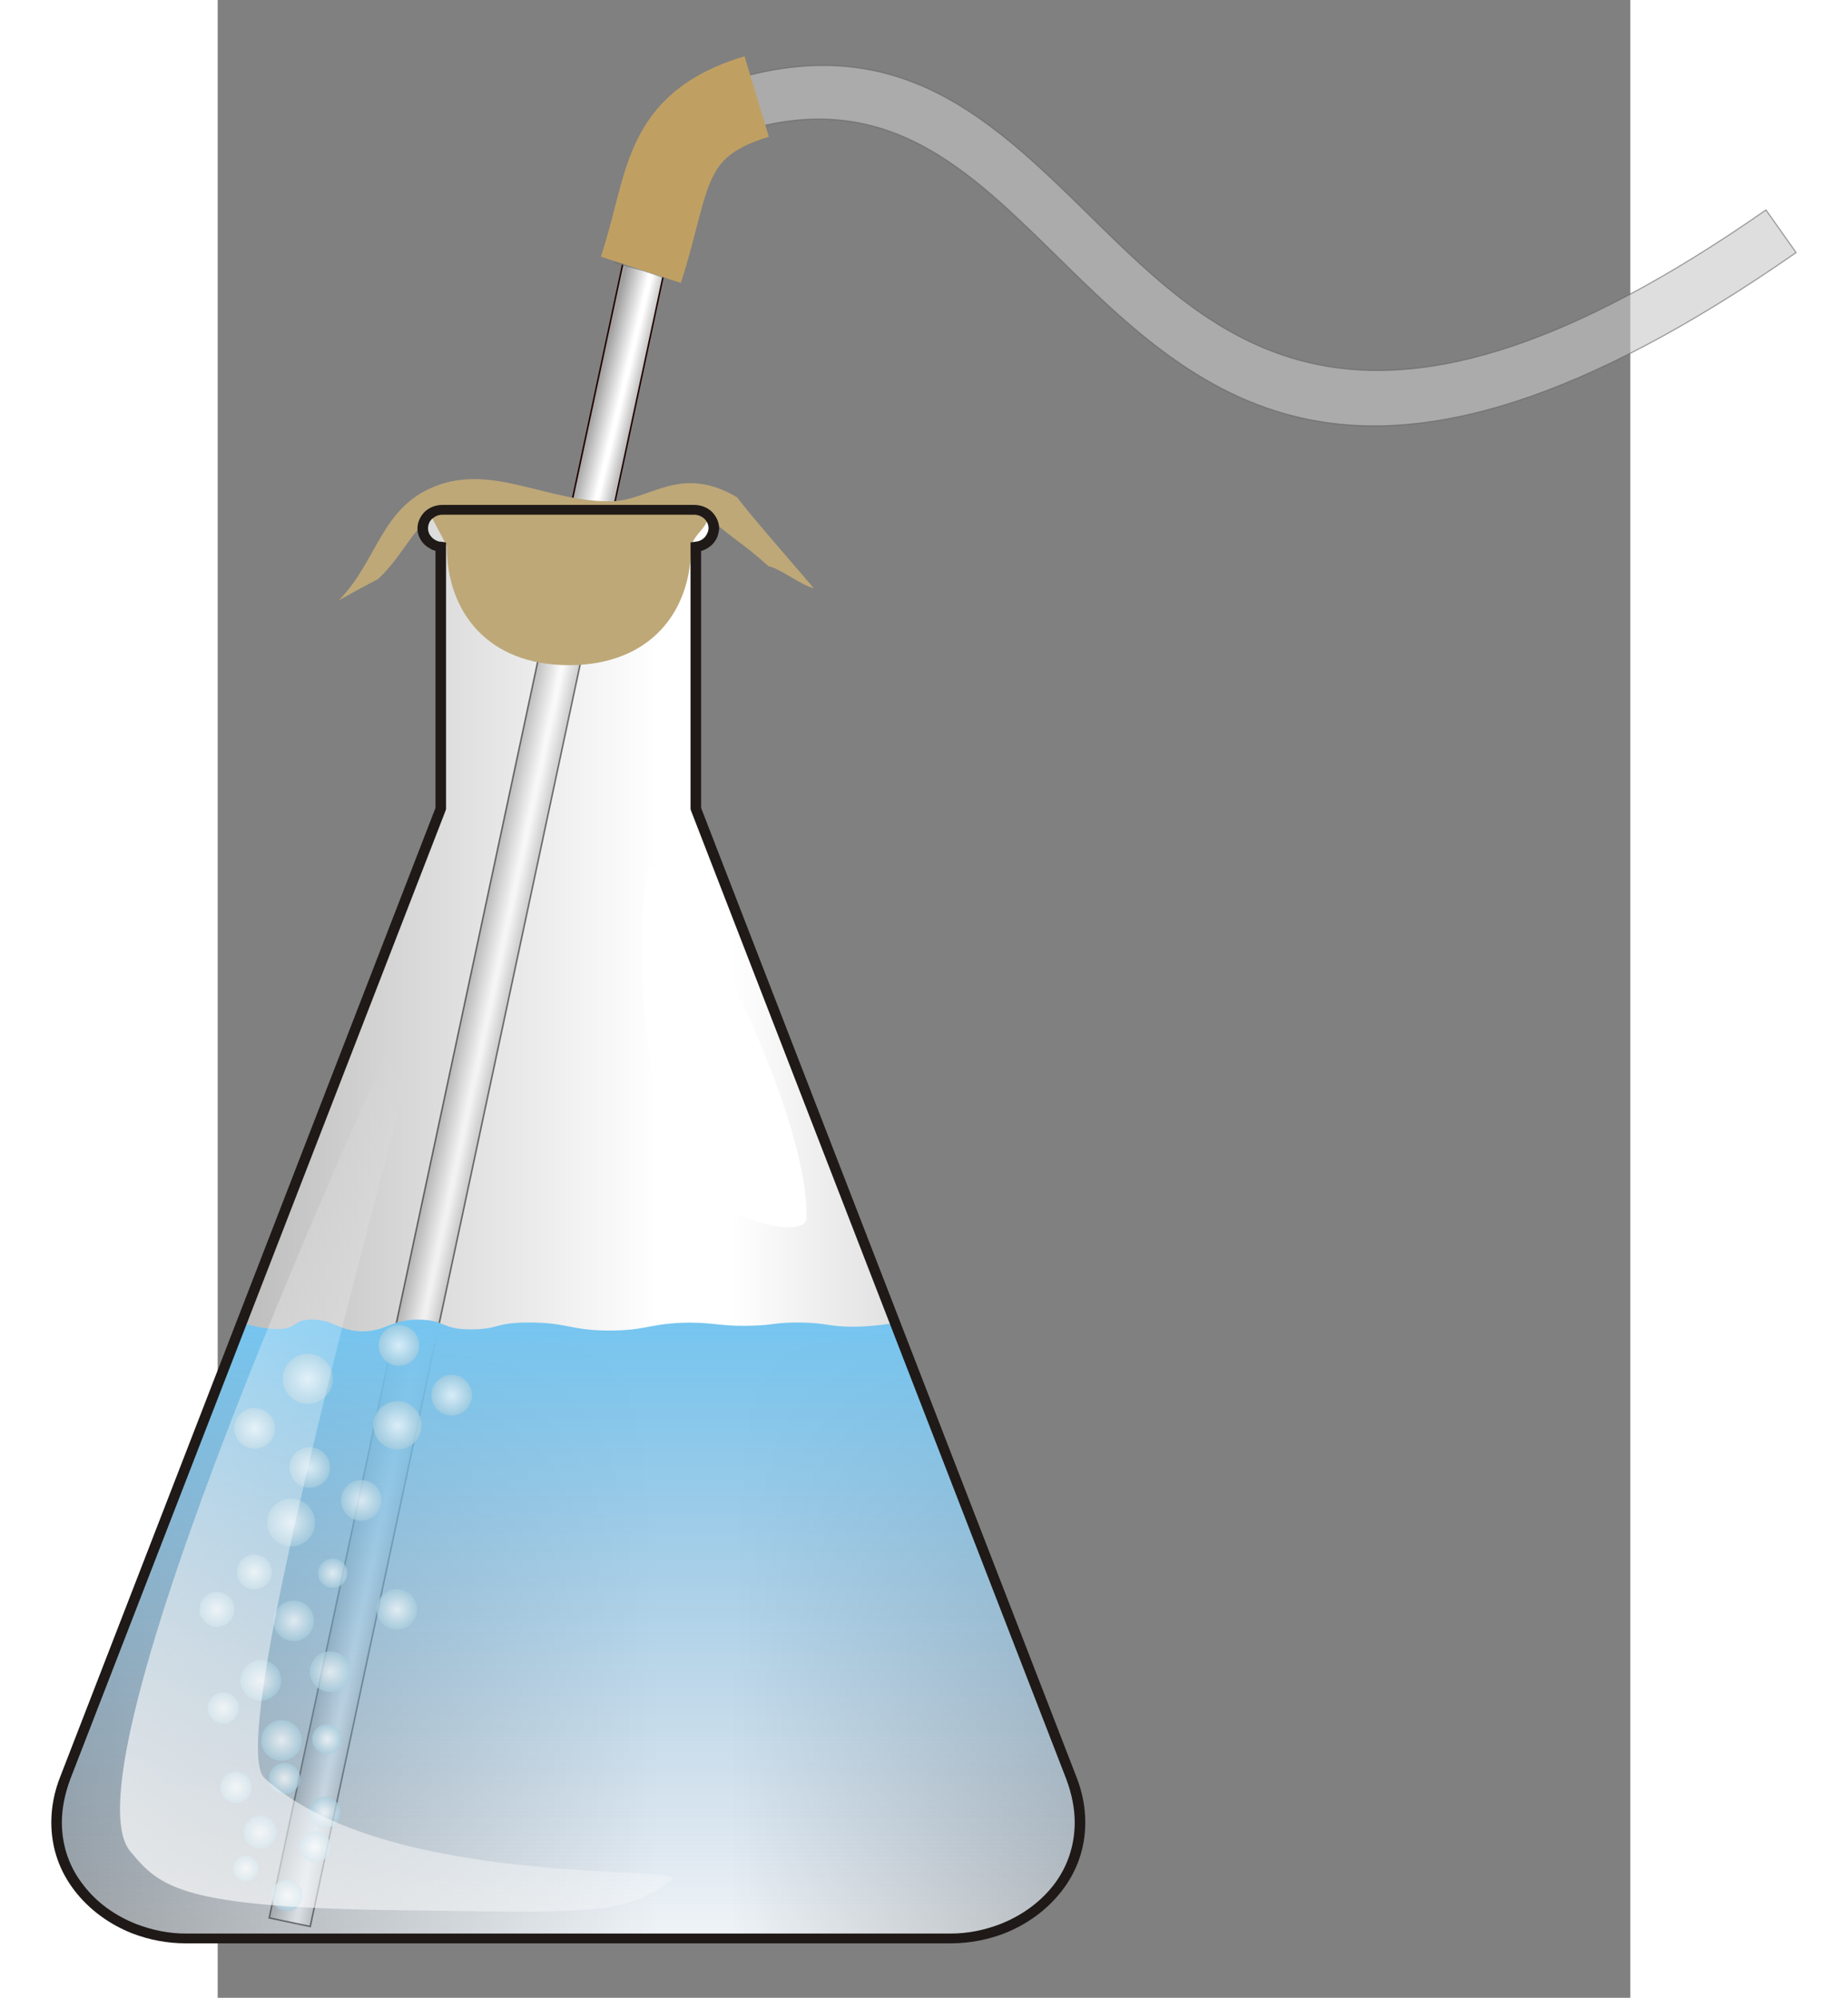 <?xml version="1.0" encoding="UTF-8" standalone="no"?>
<!-- Creator: CorelDRAW --><svg height="400" id="svg2" inkscape:version="0.43" sodipodi:docbase="C:\LAMigos\Lagosta\ClipArt" sodipodi:docname="bubbling_erlenmeyer.svg" sodipodi:version="0.32" space="preserve" style="shape-rendering:geometricPrecision; text-rendering:geometricPrecision; image-rendering:optimizeQuality; fill-rule:evenodd" version="1.0" viewBox="0 0 8000 11314" width="370" xmlns="http://www.w3.org/2000/svg" xmlns:cc="http://web.resource.org/cc/" xmlns:dc="http://purl.org/dc/elements/1.1/" xmlns:inkscape="http://www.inkscape.org/namespaces/inkscape" xmlns:rdf="http://www.w3.org/1999/02/22-rdf-syntax-ns#" xmlns:sodipodi="http://inkscape.sourceforge.net/DTD/sodipodi-0.dtd" xmlns:svg="http://www.w3.org/2000/svg" xmlns:xlink="http://www.w3.org/1999/xlink">
  <rect x="0" y="0" width="8000" height="11314" fill="#808080" stroke="none"/>
  <sodipodi:namedview bordercolor="#666666" borderopacity="1.0" id="base" inkscape:current-layer="svg2" inkscape:cx="130.70825" inkscape:cy="80.38379" inkscape:pageopacity="0.0" inkscape:pageshadow="2" inkscape:window-height="553" inkscape:window-width="800" inkscape:window-x="-4" inkscape:window-y="-4" inkscape:zoom="2.819833" pagecolor="#ffffff"/>
  <defs id="defs4">
    <linearGradient id="linearGradient9787">
      <stop id="stop9789" offset="0" style="stop-color:#000000;stop-opacity:0.235;"/>
      <stop id="stop9791" offset="1" style="stop-color:#000000;stop-opacity:0;"/>
    </linearGradient>
    <linearGradient id="linearGradient6266">
      <stop id="stop6268" offset="0" style="stop-color:#ffffff;stop-opacity:1;"/>
      <stop id="stop6270" offset="1" style="stop-color:#ffffff;stop-opacity:0;"/>
    </linearGradient>
    <linearGradient id="linearGradient6771" inkscape:collect="always">
      <stop id="stop6773" offset="0" style="stop-color:#1f1a17;stop-opacity:1;"/>
      <stop id="stop6775" offset="1" style="stop-color:#1f1a17;stop-opacity:0;"/>
    </linearGradient>
    <style id="style6" type="text/css">
   
    .str1 {stroke:#838281;stroke-width:3}
    .str0 {stroke:#1F1A17;stroke-width:3}
    .str2 {stroke:#C0A062;stroke-width:215;stroke-linejoin:round}
    .fil8 {fill:none}
    .fil3 {fill:#1F1A17}
    .fil7 {fill:#4D4948}
    .fil0 {fill:#FFFFFF}
    .fil4 {fill:#FFFFFF}
    .fil10 {fill:#D7C6A3}
    .fil13 {fill:#D7C7A4}
    .fil15 {fill:#D8C7A5}
    .fil17 {fill:#D8C8A6}
    .fil19 {fill:#D8C8A7}
    .fil21 {fill:#DAC9A8}
    .fil23 {fill:#DACAA9}
    .fil25 {fill:#DBCAAA}
    .fil27 {fill:#DBCCAB}
    .fil29 {fill:#DBCCAC}
    .fil31 {fill:#DDCDAD}
    .fil33 {fill:#DDCDAE}
    .fil35 {fill:#DECFAF}
    .fil37 {fill:#DED0B2}
    .fil40 {fill:#E0D2B4}
    .fil43 {fill:#E1D4B6}
    .fil45 {fill:#E1D4B7}
    .fil47 {fill:#E1D5B8}
    .fil48 {fill:#E3D6BA}
    .fil50 {fill:#E3D6BB}
    .fil52 {fill:#E4D8BC}
    .fil54 {fill:#E4D8BD}
    .fil53 {fill:#E5D9BE}
    .fil51 {fill:#E6DABF}
    .fil49 {fill:#E6DBC1}
    .fil46 {fill:#E8DDC3}
    .fil44 {fill:#E8DEC5}
    .fil42 {fill:#E9DEC6}
    .fil41 {fill:#EADFC8}
    .fil39 {fill:#EBE1C9}
    .fil38 {fill:#EBE2CC}
    .fil36 {fill:#EDE4CE}
    .fil34 {fill:#EFE6D1}
    .fil80 {fill:#EFF0ED}
    .fil32 {fill:#F0E7D4}
    .fil30 {fill:#F2E9D8}
    .fil28 {fill:#F2ECDC}
    .fil26 {fill:#F3EEDF}
    .fil24 {fill:#F5EFE2}
    .fil22 {fill:#F6F1E6}
    .fil20 {fill:#F8F3E9}
    .fil18 {fill:#F8F5ED}
    .fil16 {fill:#F9F7F0}
    .fil14 {fill:#FBF9F4}
    .fil12 {fill:#FCFBF7}
    .fil11 {fill:#FEFCFB}
    .fil9 {fill:#FFFFFF}
    .fil2 {fill:url(#id2)}
    .fil6 {fill:url(#id3)}
    .fil1 {fill:url(#id4)}
    .fil5 {fill:url(#id5)}
    .fil73 {fill:url(#id6)}
    .fil59 {fill:url(#id7)}
    .fil60 {fill:url(#id8)}
    .fil67 {fill:url(#id9)}
    .fil61 {fill:url(#id10)}
    .fil71 {fill:url(#id11)}
    .fil64 {fill:url(#id12)}
    .fil56 {fill:url(#id13)}
    .fil57 {fill:url(#id14)}
    .fil63 {fill:url(#id15)}
    .fil55 {fill:url(#id16)}
    .fil79 {fill:url(#id17)}
    .fil68 {fill:url(#id18)}
    .fil76 {fill:url(#id19)}
    .fil78 {fill:url(#id20)}
    .fil62 {fill:url(#id21)}
    .fil58 {fill:url(#id22)}
    .fil65 {fill:url(#id23)}
    .fil72 {fill:url(#id24)}
    .fil66 {fill:url(#id25)}
    .fil74 {fill:url(#id26)}
    .fil77 {fill:url(#id27)}
    .fil75 {fill:url(#id28)}
    .fil70 {fill:url(#id29)}
    .fil69 {fill:url(#id30)}
   
  </style>
    <linearGradient gradientUnits="userSpaceOnUse" id="id2" x1="3060" x2="3060" y1="6339" y2="7913">
      <stop id="stop9" offset="0" style="stop-color:#75C5F0"/>
      <stop id="stop13" offset="1" style="stop-color:#789cbd;stop-opacity:0.113;"/>
    </linearGradient>
    <linearGradient gradientUnits="userSpaceOnUse" id="id3" x1="3060" x2="3060" y1="6339" y2="7913">
      <stop id="stop16" offset="0" style="stop-color:#B3DEF8"/>
      <stop id="stop18" offset="0.902" style="stop-color:#FFFFFF"/>
      <stop id="stop20" offset="1" style="stop-color:#FFFFFF"/>
    </linearGradient>
    <linearGradient gradientUnits="userSpaceOnUse" id="id4" x1="1684" x2="4435" y1="6087" y2="6087">
      <stop id="stop23" offset="0" style="stop-color:#a0a0a0;stop-opacity:1;"/>
      <stop id="stop25" offset="0.588" style="stop-color:#FFFFFF"/>
      <stop id="stop27" offset="0.659" style="stop-color:#FFFFFF"/>
      <stop id="stop29" offset="1" style="stop-color:#bebebe;stop-opacity:1;"/>
    </linearGradient>
    <linearGradient gradientUnits="userSpaceOnUse" id="id5" x1="1684" x2="4435" y1="6087" y2="6087">
      <stop id="stop32" offset="0" style="stop-color:#FFFFFF"/>
      <stop id="stop34" offset="0.588" style="stop-color:#FFFFFF"/>
      <stop id="stop36" offset="0.659" style="stop-color:#FFFFFF"/>
      <stop id="stop38" offset="1" style="stop-color:#FFFFFF"/>
    </linearGradient>
    <radialGradient cx="2183" cy="7053" fx="2183" fy="7053" gradientUnits="userSpaceOnUse" id="id6" r="52">
      <stop id="stop41" offset="0" style="stop-color:#FFFFFF"/>
      <stop id="stop43" offset="1" style="stop-color:#A8CEDE"/>
    </radialGradient>
    <radialGradient cx="2203" cy="7298" fx="2203" fy="7298" gradientUnits="userSpaceOnUse" href="#id6" id="id7" r="52"></radialGradient>
    <radialGradient cx="2236" cy="7501" fx="2236" fy="7501" gradientUnits="userSpaceOnUse" href="#id6" id="id8" r="52"></radialGradient>
    <radialGradient cx="2263" cy="6972" fx="2263" fy="6972" gradientUnits="userSpaceOnUse" href="#id6" id="id9" r="52"></radialGradient>
    <radialGradient cx="2268" cy="7703" fx="2268" fy="7703" gradientUnits="userSpaceOnUse" href="#id6" id="id10" r="52"></radialGradient>
    <radialGradient cx="2272" cy="6597" fx="2272" fy="6597" gradientUnits="userSpaceOnUse" href="#id6" id="id11" r="52"></radialGradient>
    <radialGradient cx="2287" cy="7241" fx="2287" fy="7241" gradientUnits="userSpaceOnUse" href="#id6" id="id12" r="52"></radialGradient>
    <radialGradient cx="2296" cy="7619" fx="2296" fy="7619" gradientUnits="userSpaceOnUse" href="#id6" id="id13" r="52"></radialGradient>
    <radialGradient cx="2341" cy="7396" fx="2341" fy="7396" gradientUnits="userSpaceOnUse" href="#id6" id="id14" r="52"></radialGradient>
    <radialGradient cx="2360" cy="7478" fx="2360" fy="7478" gradientUnits="userSpaceOnUse" href="#id6" id="id15" r="52"></radialGradient>
    <radialGradient cx="2366" cy="7777" fx="2366" fy="7777" gradientUnits="userSpaceOnUse" href="#id6" id="id16" r="52"></radialGradient>
    <radialGradient cx="2372" cy="7090" fx="2372" fy="7090" gradientUnits="userSpaceOnUse" href="#id6" id="id17" r="52"></radialGradient>
    <radialGradient cx="2375" cy="6826" fx="2375" fy="6826" gradientUnits="userSpaceOnUse" href="#id6" id="id18" r="49"></radialGradient>
    <radialGradient cx="2412" cy="6697" fx="2412" fy="6697" gradientUnits="userSpaceOnUse" href="#id6" id="id19" r="52"></radialGradient>
    <radialGradient cx="2420" cy="6483" fx="2420" fy="6483" gradientUnits="userSpaceOnUse" href="#id6" id="id20" r="52"></radialGradient>
    <radialGradient cx="2437" cy="7652" fx="2437" fy="7652" gradientUnits="userSpaceOnUse" href="#id6" id="id21" r="52"></radialGradient>
    <radialGradient cx="2439" cy="7565" fx="2439" fy="7565" gradientUnits="userSpaceOnUse" href="#id6" id="id22" r="52"></radialGradient>
    <radialGradient cx="2465" cy="7219" fx="2465" fy="7219" gradientUnits="userSpaceOnUse" href="#id6" id="id23" r="52"></radialGradient>
    <radialGradient cx="2471" cy="7377" fx="2471" fy="7377" gradientUnits="userSpaceOnUse" href="#id6" id="id24" r="52"></radialGradient>
    <radialGradient cx="2485" cy="6953" fx="2485" fy="6953" gradientUnits="userSpaceOnUse" href="#id6" id="id25" r="52"></radialGradient>
    <radialGradient cx="2545" cy="6781" fx="2545" fy="6781" gradientUnits="userSpaceOnUse" href="#id6" id="id26" r="52"></radialGradient>
    <radialGradient cx="2627" cy="6578" fx="2627" fy="6578" gradientUnits="userSpaceOnUse" href="#id6" id="id27" r="52"></radialGradient>
    <radialGradient cx="2636" cy="7060" fx="2636" fy="7060" gradientUnits="userSpaceOnUse" href="#id6" id="id28" r="52"></radialGradient>
    <radialGradient cx="2641" cy="6385" fx="2641" fy="6385" gradientUnits="userSpaceOnUse" href="#id6" id="id29" r="52"></radialGradient>
    <radialGradient cx="2776" cy="6512" fx="2776" fy="6512" gradientUnits="userSpaceOnUse" href="#id6" id="id30" r="52"></radialGradient>
    <defs id="defs70">
      <clipPath id="id0">
        <path d="M 3239,3445 L 3344,3468 L 2400,7883 L 2295,7861 L 3239,3445 z " id="path73"/>
      </clipPath>
    </defs>
    <linearGradient gradientTransform="matrix(2.215,0,0,2.215,-4809.3,-6439.075)" gradientUnits="userSpaceOnUse" id="linearGradient2091" inkscape:collect="always" x1="3060" x2="3060" xlink:href="#id2" y1="6339" y2="7913"/>
    <linearGradient gradientTransform="matrix(2.215,0,0,2.215,-4809.3,-6439.075)" gradientUnits="userSpaceOnUse" id="linearGradient2094" inkscape:collect="always" x1="1684" x2="4435" xlink:href="#id4" y1="6087" y2="6087"/>
    <radialGradient cx="2358" cy="7103" fx="2358" fy="7103" gradientUnits="userSpaceOnUse" id="radialGradient3081" inkscape:collect="always" r="52" xlink:href="#id6"/>
    <radialGradient cx="2406" cy="6496" fx="2406" fy="6496" gradientUnits="userSpaceOnUse" id="radialGradient3083" inkscape:collect="always" r="52" xlink:href="#id6"/>
    <radialGradient cx="2613" cy="6592" fx="2613" fy="6592" gradientUnits="userSpaceOnUse" id="radialGradient3085" inkscape:collect="always" r="52" xlink:href="#id6"/>
    <radialGradient cx="2399" cy="6711" fx="2399" fy="6711" gradientUnits="userSpaceOnUse" id="radialGradient3087" inkscape:collect="always" r="52" xlink:href="#id6"/>
    <radialGradient cx="2622" cy="7074" fx="2622" fy="7074" gradientUnits="userSpaceOnUse" id="radialGradient3089" inkscape:collect="always" r="52" xlink:href="#id6"/>
    <radialGradient cx="2531" cy="6795" fx="2531" fy="6795" gradientUnits="userSpaceOnUse" id="radialGradient3091" inkscape:collect="always" r="52" xlink:href="#id6"/>
    <radialGradient cx="2169" cy="7066" fx="2169" fy="7066" gradientUnits="userSpaceOnUse" id="radialGradient3093" inkscape:collect="always" r="52" xlink:href="#id6"/>
    <radialGradient cx="2457" cy="7390" fx="2457" fy="7390" gradientUnits="userSpaceOnUse" id="radialGradient3095" inkscape:collect="always" r="52" xlink:href="#id6"/>
    <radialGradient cx="2258" cy="6611" fx="2258" fy="6611" gradientUnits="userSpaceOnUse" id="radialGradient3097" inkscape:collect="always" r="52" xlink:href="#id6"/>
    <radialGradient cx="2627" cy="6399" fx="2627" fy="6399" gradientUnits="userSpaceOnUse" id="radialGradient3099" inkscape:collect="always" r="52" xlink:href="#id6"/>
    <radialGradient cx="2762" cy="6526" fx="2762" fy="6526" gradientUnits="userSpaceOnUse" id="radialGradient3101" inkscape:collect="always" r="52" xlink:href="#id6"/>
    <radialGradient cx="2363" cy="6838" fx="2363" fy="6838" gradientUnits="userSpaceOnUse" id="radialGradient3103" inkscape:collect="always" r="49" xlink:href="#id6"/>
    <radialGradient cx="2250" cy="6985" fx="2250" fy="6985" gradientUnits="userSpaceOnUse" id="radialGradient3105" inkscape:collect="always" r="52" xlink:href="#id6"/>
    <radialGradient cx="2472" cy="6966" fx="2472" fy="6966" gradientUnits="userSpaceOnUse" id="radialGradient3107" inkscape:collect="always" r="52" xlink:href="#id6"/>
    <radialGradient cx="2451" cy="7233" fx="2451" fy="7233" gradientUnits="userSpaceOnUse" id="radialGradient3109" inkscape:collect="always" r="52" xlink:href="#id6"/>
    <radialGradient cx="2274" cy="7255" fx="2274" fy="7255" gradientUnits="userSpaceOnUse" id="radialGradient3111" inkscape:collect="always" r="52" xlink:href="#id6"/>
    <radialGradient cx="2346" cy="7491" fx="2346" fy="7491" gradientUnits="userSpaceOnUse" id="radialGradient3113" inkscape:collect="always" r="52" xlink:href="#id6"/>
    <radialGradient cx="2424" cy="7666" fx="2424" fy="7666" gradientUnits="userSpaceOnUse" id="radialGradient3115" inkscape:collect="always" r="52" xlink:href="#id6"/>
    <radialGradient cx="2255" cy="7717" fx="2255" fy="7717" gradientUnits="userSpaceOnUse" id="radialGradient3117" inkscape:collect="always" r="52" xlink:href="#id6"/>
    <radialGradient cx="2222" cy="7514" fx="2222" fy="7514" gradientUnits="userSpaceOnUse" id="radialGradient3119" inkscape:collect="always" r="52" xlink:href="#id6"/>
    <radialGradient cx="2189" cy="7311" fx="2189" fy="7311" gradientUnits="userSpaceOnUse" id="radialGradient3121" inkscape:collect="always" r="52" xlink:href="#id6"/>
    <radialGradient cx="2425" cy="7578" fx="2425" fy="7578" gradientUnits="userSpaceOnUse" id="radialGradient3123" inkscape:collect="always" r="52" xlink:href="#id6"/>
    <radialGradient cx="2327" cy="7409" fx="2327" fy="7409" gradientUnits="userSpaceOnUse" id="radialGradient3125" inkscape:collect="always" r="52" xlink:href="#id6"/>
    <radialGradient cx="2282" cy="7632" fx="2282" fy="7632" gradientUnits="userSpaceOnUse" id="radialGradient3127" inkscape:collect="always" r="52" xlink:href="#id6"/>
    <radialGradient cx="2352" cy="7790" fx="2352" fy="7790" gradientUnits="userSpaceOnUse" id="radialGradient3129" inkscape:collect="always" r="52" xlink:href="#id6"/>
    <style id="style1472" type="text/css">
   
    .fil0 {fill:#000000}
   
  </style>
    <linearGradient gradientTransform="translate(-5799.222,-425.932)" gradientUnits="userSpaceOnUse" id="linearGradient5882" inkscape:collect="always" x1="1341.823" x2="1608.128" xlink:href="#id4" y1="5839.003" y2="5894.352"/>
    <linearGradient gradientUnits="userSpaceOnUse" id="linearGradient6777" inkscape:collect="always" x1="-5527.399" x2="-3196.751" xlink:href="#linearGradient6771" y1="5683.274" y2="5683.274"/>
    <linearGradient gradientUnits="userSpaceOnUse" id="linearGradient10277" inkscape:collect="always" x1="148.725" x2="159.209" xlink:href="#id4" y1="116.085" y2="118.593"/>
    <linearGradient gradientUnits="userSpaceOnUse" id="linearGradient11158" inkscape:collect="always" x1="100.817" x2="111.106" xlink:href="#id4" y1="341.311" y2="343.489"/>
    <radialGradient cx="2352" cy="7790" fx="2352" fy="7790" gradientUnits="userSpaceOnUse" id="radialGradient11204" inkscape:collect="always" r="52" xlink:href="#id6"/>
    <radialGradient cx="2282" cy="7632" fx="2282" fy="7632" gradientUnits="userSpaceOnUse" id="radialGradient11206" inkscape:collect="always" r="52" xlink:href="#id6"/>
    <radialGradient cx="2327" cy="7409" fx="2327" fy="7409" gradientUnits="userSpaceOnUse" id="radialGradient11208" inkscape:collect="always" r="52" xlink:href="#id6"/>
    <radialGradient cx="2425" cy="7578" fx="2425" fy="7578" gradientUnits="userSpaceOnUse" id="radialGradient11210" inkscape:collect="always" r="52" xlink:href="#id6"/>
    <radialGradient cx="2189" cy="7311" fx="2189" fy="7311" gradientUnits="userSpaceOnUse" id="radialGradient11212" inkscape:collect="always" r="52" xlink:href="#id6"/>
    <radialGradient cx="2222" cy="7514" fx="2222" fy="7514" gradientUnits="userSpaceOnUse" id="radialGradient11214" inkscape:collect="always" r="52" xlink:href="#id6"/>
    <radialGradient cx="2255" cy="7717" fx="2255" fy="7717" gradientUnits="userSpaceOnUse" id="radialGradient11216" inkscape:collect="always" r="52" xlink:href="#id6"/>
    <radialGradient cx="2424" cy="7666" fx="2424" fy="7666" gradientUnits="userSpaceOnUse" id="radialGradient11218" inkscape:collect="always" r="52" xlink:href="#id6"/>
    <radialGradient cx="2346" cy="7491" fx="2346" fy="7491" gradientUnits="userSpaceOnUse" id="radialGradient11220" inkscape:collect="always" r="52" xlink:href="#id6"/>
    <radialGradient cx="2274" cy="7255" fx="2274" fy="7255" gradientUnits="userSpaceOnUse" id="radialGradient11222" inkscape:collect="always" r="52" xlink:href="#id6"/>
    <radialGradient cx="2451" cy="7233" fx="2451" fy="7233" gradientUnits="userSpaceOnUse" id="radialGradient11224" inkscape:collect="always" r="52" xlink:href="#id6"/>
    <radialGradient cx="2472" cy="6966" fx="2472" fy="6966" gradientUnits="userSpaceOnUse" id="radialGradient11226" inkscape:collect="always" r="52" xlink:href="#id6"/>
    <radialGradient cx="2250" cy="6985" fx="2250" fy="6985" gradientUnits="userSpaceOnUse" id="radialGradient11228" inkscape:collect="always" r="52" xlink:href="#id6"/>
    <radialGradient cx="2363" cy="6838" fx="2363" fy="6838" gradientUnits="userSpaceOnUse" id="radialGradient11230" inkscape:collect="always" r="49" xlink:href="#id6"/>
    <radialGradient cx="2762" cy="6526" fx="2762" fy="6526" gradientUnits="userSpaceOnUse" id="radialGradient11232" inkscape:collect="always" r="52" xlink:href="#id6"/>
    <radialGradient cx="2627" cy="6399" fx="2627" fy="6399" gradientUnits="userSpaceOnUse" id="radialGradient11234" inkscape:collect="always" r="52" xlink:href="#id6"/>
    <radialGradient cx="2258" cy="6611" fx="2258" fy="6611" gradientUnits="userSpaceOnUse" id="radialGradient11236" inkscape:collect="always" r="52" xlink:href="#id6"/>
    <radialGradient cx="2457" cy="7390" fx="2457" fy="7390" gradientUnits="userSpaceOnUse" id="radialGradient11238" inkscape:collect="always" r="52" xlink:href="#id6"/>
    <radialGradient cx="2169" cy="7066" fx="2169" fy="7066" gradientUnits="userSpaceOnUse" id="radialGradient11240" inkscape:collect="always" r="52" xlink:href="#id6"/>
    <radialGradient cx="2531" cy="6795" fx="2531" fy="6795" gradientUnits="userSpaceOnUse" id="radialGradient11242" inkscape:collect="always" r="52" xlink:href="#id6"/>
    <radialGradient cx="2622" cy="7074" fx="2622" fy="7074" gradientUnits="userSpaceOnUse" id="radialGradient11244" inkscape:collect="always" r="52" xlink:href="#id6"/>
    <radialGradient cx="2399" cy="6711" fx="2399" fy="6711" gradientUnits="userSpaceOnUse" id="radialGradient11246" inkscape:collect="always" r="52" xlink:href="#id6"/>
    <radialGradient cx="2613" cy="6592" fx="2613" fy="6592" gradientUnits="userSpaceOnUse" id="radialGradient11248" inkscape:collect="always" r="52" xlink:href="#id6"/>
    <radialGradient cx="2406" cy="6496" fx="2406" fy="6496" gradientUnits="userSpaceOnUse" id="radialGradient11250" inkscape:collect="always" r="52" xlink:href="#id6"/>
    <radialGradient cx="2358" cy="7103" fx="2358" fy="7103" gradientUnits="userSpaceOnUse" id="radialGradient11252" inkscape:collect="always" r="52" xlink:href="#id6"/>
    <linearGradient gradientUnits="userSpaceOnUse" id="linearGradient6272" inkscape:collect="always" x1="-568.951" x2="2575.032" xlink:href="#linearGradient6266" y1="10397.805" y2="8346.838"/>
    <linearGradient gradientTransform="matrix(2.215,0,0,2.215,-4792.547,-6553.979)" gradientUnits="userSpaceOnUse" id="linearGradient13430" inkscape:collect="always" x1="3060" x2="3060" xlink:href="#id2" y1="6339" y2="7913"/>
    <linearGradient gradientTransform="matrix(21.55,0,0,21.55,-1101.485,-114.904)" gradientUnits="userSpaceOnUse" id="linearGradient13433" inkscape:collect="always" x1="148.725" x2="159.209" xlink:href="#id4" y1="116.085" y2="118.593"/>
    <linearGradient gradientTransform="matrix(21.55,0,0,21.55,-1101.485,-114.904)" gradientUnits="userSpaceOnUse" id="linearGradient13436" inkscape:collect="always" x1="100.817" x2="111.106" xlink:href="#id4" y1="341.311" y2="343.489"/>
    <linearGradient gradientUnits="userSpaceOnUse" id="linearGradient16063" inkscape:collect="always" x1="-913.158" x2="4884.372" xlink:href="#id4" y1="6931.435" y2="6931.435"/>
  </defs>
  <path class="fil1" d="M 2708.95,3096.499 L 2708.95,4580.848 L 4833.561,10064.074 C 5032.951,10578.057 4612.017,10976.837 4153.42,10976.837 L -182.206,10976.837 C -640.803,10976.837 -1061.738,10578.057 -862.348,10064.074 L 1262.264,4580.848 L 1262.264,3096.499 C 1206.878,3092.069 1162.569,3045.544 1162.569,2992.374 L 1162.569,2992.374 C 1162.569,2934.772 1211.309,2886.032 1273.341,2886.032 L 2697.872,2886.032 C 2759.905,2886.032 2808.644,2934.772 2808.644,2992.374 L 2808.644,2992.374 C 2808.644,3045.544 2764.336,3092.069 2708.95,3096.499 z " id="path77" style="fill:url(#linearGradient16063);fill-opacity:1.0"/>
  <path class="fil0" d="M 8325.103,663.941 L 8395.997,615.201 L 8679.574,1018.412 L 8608.68,1067.152 L 8325.103,663.941 z " id="path75" style="fill:#ffffff"/>
  <path d="M 1844.196,3597.84 L 291.888,10861.698 L 524.229,10910.187 L 2087.986,3597.84 L 1844.196,3597.84 z " id="path5888" style="opacity:0.6;fill:url(#linearGradient13436);fill-opacity:1;stroke:#1f1a17;stroke-width:8.62;stroke-miterlimit:4;stroke-dasharray:none"/>
  <path d="M 1844.196,3597.84 L 2087.986,3597.84 L 2615.973,1128.963 L 2382.958,1078.454 L 1844.196,3597.84 z " id="path101" style="fill:url(#linearGradient13433);fill-opacity:1;stroke:#1f0000;stroke-width:8.62;stroke-miterlimit:4;stroke-dasharray:none;stroke-opacity:1"/>
  <path class="fil2" d="M 3843.257,7489.727 L 4833.561,10064.074 C 5032.951,10578.057 4612.017,10976.837 4153.42,10976.837 L -182.206,10976.837 C -640.803,10976.837 -1061.738,10578.057 -862.348,10064.074 L 134.602,7489.727 C 134.602,7489.727 232.122,7526.429 342.249,7526.429 C 452.375,7526.429 422.762,7470.105 542.519,7473.432 C 662.276,7476.759 689.876,7539.735 821.276,7539.735 C 952.675,7539.735 988.423,7470.105 1141.446,7473.432 C 1294.468,7476.759 1265.374,7528.599 1433.366,7528.599 C 1601.358,7528.599 1563.102,7488.064 1772.677,7489.727 C 1982.251,7491.39 1997.464,7533.118 2205.131,7535.252 C 2412.799,7537.386 2443.69,7498.795 2623.305,7491.61 C 2789.634,7484.957 2843.59,7510.774 2990.204,7508.64 C 3163.424,7506.118 3144.986,7488.493 3296.249,7489.727 C 3447.511,7490.961 3458.503,7513.576 3595.255,7513.576 C 3732.007,7513.576 3843.257,7489.727 3843.257,7489.727 z " id="path79" sodipodi:nodetypes="ccccccsszszssssssc" style="fill:url(#linearGradient13430)"/>
  <path class="fil0" d="M 685.711,3400.018 C 904.463,3177.847 924.553,2876.329 1228.128,2755.325 C 1556.257,2622.419 1875.457,2848.558 2234.836,2838.639 C 2451.357,2832.688 2621.001,2626.387 2942.434,2816.819 C 3004.934,2904.1 3257.169,3191.733 3375.474,3330.589 C 3310.742,3318.688 3185.74,3219.504 3121.007,3207.602 C 2958.059,3062.794 2942.434,3072.712 2779.485,2929.888 C 2754.932,3007.251 2708.056,3015.186 2681.27,3092.549 C 2681.27,3465.479 2449.124,3766.997 1989.297,3766.997 C 1529.471,3766.997 1297.325,3465.479 1297.325,3092.549 C 1263.843,3023.12 1241.521,2989.398 1208.038,2919.97 C 1076.34,3042.957 1038.393,3156.026 908.928,3279.014 C 833.034,3318.688 759.372,3358.361 685.711,3400.018 z " id="path1475" style="fill:#bea878;fill-opacity:1"/>
  <path class="fil3" d="M 2737.75,3096.499 L 2737.75,4580.848 L 2677.933,4580.848 L 2677.933,3096.499 L 2737.75,3096.499 z M 2680.149,4589.709 L 2677.933,4580.848 L 2708.95,4580.848 L 2680.149,4589.709 z M 2735.535,4569.77 L 4860.147,10055.212 L 4804.76,10072.936 L 2680.149,4589.709 L 2735.535,4569.77 z M 4860.147,10055.212 C 4897.809,10148.261 4913.317,10236.879 4913.317,10321.066 L 4853.5,10321.066 C 4853.5,10243.525 4837.992,10161.554 4804.76,10072.936 L 4860.147,10055.212 z M 4913.317,10321.066 C 4913.317,10469.5 4864.578,10600.212 4780.391,10708.768 L 4733.866,10675.537 C 4809.191,10578.057 4853.5,10456.208 4853.5,10321.066 L 4913.317,10321.066 z M 4780.391,10708.768 C 4698.419,10815.11 4583.216,10899.297 4452.505,10950.252 L 4430.35,10897.081 C 4549.984,10850.557 4656.326,10775.232 4733.866,10675.537 L 4780.391,10708.768 z M 4452.505,10950.252 C 4359.456,10985.699 4257.546,11005.638 4153.42,11005.638 L 4153.42,10950.252 C 4248.684,10950.252 4343.948,10930.313 4430.35,10897.081 L 4452.505,10950.252 z M 4153.42,11005.638 L -182.206,11005.638 L -182.206,10950.252 L 4153.42,10950.252 L 4153.42,11005.638 z M -182.206,11005.638 C -286.332,11005.638 -388.243,10985.699 -481.291,10950.252 L -459.137,10897.081 C -372.735,10930.313 -277.47,10950.252 -182.206,10950.252 L -182.206,11005.638 z M -481.291,10950.252 C -612.003,10899.297 -727.206,10815.11 -809.177,10708.768 L -760.437,10675.537 C -685.112,10775.232 -578.771,10850.557 -459.137,10897.081 L -481.291,10950.252 z M -809.177,10708.768 C -893.364,10600.212 -942.104,10469.5 -942.104,10321.066 L -882.287,10321.066 C -882.287,10456.208 -837.978,10578.057 -760.437,10675.537 L -809.177,10708.768 z M -942.104,10321.066 C -942.104,10236.879 -926.596,10148.261 -888.933,10055.212 L -833.547,10072.936 C -866.779,10161.554 -882.287,10243.525 -882.287,10321.066 L -942.104,10321.066 z M -888.933,10055.212 L 1235.678,4569.77 L 1291.065,4589.709 L -833.547,10072.936 L -888.933,10055.212 z M 1293.28,4580.848 L 1291.065,4589.709 L 1262.264,4580.848 L 1293.28,4580.848 z M 1233.463,4580.848 L 1233.463,3096.499 L 1293.28,3096.499 L 1293.28,4580.848 L 1233.463,4580.848 z M 1264.479,3067.699 L 1293.28,3072.13 L 1293.28,3096.499 L 1262.264,3096.499 L 1264.479,3067.699 z M 1260.048,3125.3 L 1260.048,3125.3 L 1264.479,3067.699 L 1264.479,3067.699 L 1260.048,3125.3 z M 1260.048,3125.3 L 1260.048,3125.3 L 1262.264,3096.499 L 1260.048,3125.3 z M 1260.048,3125.3 C 1248.971,3123.085 1240.109,3120.869 1231.248,3118.654 L 1248.971,3065.483 C 1253.402,3067.699 1260.048,3067.699 1264.479,3067.699 L 1260.048,3125.3 z M 1231.248,3118.654 L 1231.248,3118.654 L 1240.109,3092.069 L 1231.248,3118.654 z M 1231.248,3118.654 C 1220.17,3116.439 1211.309,3112.008 1204.662,3107.577 L 1233.463,3058.837 C 1237.894,3061.052 1242.325,3063.268 1248.971,3065.483 L 1231.248,3118.654 z M 1204.662,3107.577 C 1160.353,3085.422 1131.553,3041.113 1131.553,2992.374 L 1191.37,2992.374 C 1191.37,3021.174 1209.093,3045.544 1233.463,3058.837 L 1204.662,3107.577 z M 1131.553,2992.374 L 1131.553,2992.374 L 1191.37,2992.374 L 1191.37,2992.374 L 1131.553,2992.374 z M 1131.553,2992.374 C 1131.553,2954.711 1149.276,2921.479 1173.646,2897.11 L 1215.739,2936.988 C 1200.231,2950.28 1191.37,2970.219 1191.37,2992.374 L 1131.553,2992.374 z M 1173.646,2897.11 L 1173.646,2897.11 L 1195.801,2917.048 L 1173.646,2897.11 z M 1173.646,2897.11 C 1200.231,2872.74 1235.678,2859.447 1273.341,2859.447 L 1273.341,2914.833 C 1251.187,2914.833 1231.248,2923.695 1215.739,2936.988 L 1173.646,2897.11 z M 1273.341,2859.447 L 1273.341,2859.447 L 1273.341,2914.833 L 1273.341,2914.833 L 1273.341,2859.447 z M 1273.341,2859.447 L 2697.872,2859.447 L 2697.872,2914.833 L 1273.341,2914.833 L 1273.341,2859.447 z M 2697.872,2859.447 L 2697.872,2859.447 L 2697.872,2914.833 L 2697.872,2914.833 L 2697.872,2859.447 z M 2697.872,2859.447 C 2735.535,2859.447 2770.982,2872.74 2797.567,2897.11 L 2755.474,2936.988 C 2739.966,2923.695 2720.027,2914.833 2697.872,2914.833 L 2697.872,2859.447 z M 2797.567,2897.11 C 2821.937,2921.479 2839.661,2954.711 2839.661,2992.374 L 2779.844,2992.374 C 2779.844,2970.219 2770.982,2952.496 2755.474,2936.988 L 2797.567,2897.11 z M 2839.661,2992.374 L 2839.661,2992.374 L 2779.844,2992.374 L 2779.844,2992.374 L 2839.661,2992.374 z M 2839.661,2992.374 L 2839.661,2992.374 L 2779.844,2992.374 L 2779.844,2992.374 L 2839.661,2992.374 z M 2839.661,2992.374 C 2839.661,3001.235 2837.445,3012.313 2835.23,3021.174 L 2777.628,3007.882 C 2777.628,3003.451 2779.844,2999.02 2779.844,2992.374 L 2839.661,2992.374 z M 2835.23,3021.174 C 2833.014,3030.036 2830.799,3038.898 2826.368,3047.76 L 2770.982,3023.39 C 2773.197,3018.959 2775.413,3014.528 2777.628,3007.882 L 2835.23,3021.174 z M 2826.368,3047.76 C 2806.429,3089.853 2762.12,3120.869 2711.165,3125.3 L 2706.734,3067.699 C 2735.535,3065.483 2759.905,3047.76 2770.982,3023.39 L 2826.368,3047.76 z M 2677.933,3096.499 L 2677.933,3072.13 L 2706.734,3067.699 L 2708.95,3096.499 L 2677.933,3096.499 z " id="path83" style="fill:#1f1a17;fill-rule:nonzero"/>
  <circle class="fil55" cx="2352" cy="7790" id="circle308" r="52" sodipodi:cx="2352" sodipodi:cy="7790" sodipodi:rx="52" sodipodi:ry="52" style="opacity:0.7;fill:url(#radialGradient11204);fill-opacity:1" transform="matrix(1.699,0,0,1.699,-3603.77,-2500.767)"/>
  <circle class="fil56" cx="2282" cy="7632" id="circle310" r="52" sodipodi:cx="2282" sodipodi:cy="7632" sodipodi:rx="52" sodipodi:ry="52" style="opacity:0.7;fill:url(#radialGradient11206);fill-opacity:1" transform="matrix(1.802,0,0,1.802,-3870.47,-3376.741)"/>
  <circle class="fil57" cx="2327" cy="7409" id="circle312" r="52" sodipodi:cx="2327" sodipodi:cy="7409" sodipodi:rx="52" sodipodi:ry="52" style="opacity:0.7;fill:url(#radialGradient11208);fill-opacity:1" transform="matrix(2.215,0,0,2.215,-4792.547,-6553.979)"/>
  <circle class="fil58" cx="2425" cy="7578" id="circle314" r="52" sodipodi:cx="2425" sodipodi:cy="7578" sodipodi:rx="52" sodipodi:ry="52" style="opacity:0.7;fill:url(#radialGradient11210);fill-opacity:1" transform="matrix(1.699,0,0,1.699,-3512.286,-2610.341)"/>
  <circle class="fil59" cx="2189" cy="7311" id="circle316" r="52" sodipodi:cx="2189" sodipodi:cy="7311" sodipodi:rx="52" sodipodi:ry="52" style="opacity:0.7;fill:url(#radialGradient11212);fill-opacity:1" transform="matrix(1.699,0,0,1.699,-3688.018,-2748.343)"/>
  <circle class="fil60" cx="2222" cy="7514" id="circle318" r="52" sodipodi:cx="2222" sodipodi:cy="7514" sodipodi:rx="52" sodipodi:ry="52" style="opacity:0.7;fill:url(#radialGradient11214);fill-opacity:1" transform="matrix(1.699,0,0,1.699,-3670.962,-2643.42)"/>
  <circle class="fil61" cx="2255" cy="7717" id="circle320" r="52" sodipodi:cx="2255" sodipodi:cy="7717" sodipodi:rx="52" sodipodi:ry="52" style="opacity:0.7;fill:url(#radialGradient11216);fill-opacity:1" transform="matrix(1.388,0,0,1.388,-2970.721,-129.209)"/>
  <circle class="fil62" cx="2424" cy="7666" id="circle322" r="52" sodipodi:cx="2424" sodipodi:cy="7666" sodipodi:rx="52" sodipodi:ry="52" style="opacity:0.7;fill:url(#radialGradient11218);fill-opacity:1" transform="matrix(1.699,0,0,1.699,-3566.556,-2564.858)"/>
  <circle class="fil63" cx="2346" cy="7491" id="circle324" r="52" sodipodi:cx="2346" sodipodi:cy="7491" sodipodi:rx="52" sodipodi:ry="52" style="opacity:0.7;fill:url(#radialGradient11220);fill-opacity:1" transform="matrix(1.699,0,0,1.699,-3606.871,-2655.308)"/>
  <circle class="fil64" cx="2274" cy="7255" id="circle326" r="52" sodipodi:cx="2274" sodipodi:cy="7255" sodipodi:rx="52" sodipodi:ry="52" style="opacity:0.7;fill:url(#radialGradient11222);fill-opacity:1" transform="matrix(2.215,0,0,2.215,-4792.547,-6553.979)"/>
  <circle class="fil65" cx="2451" cy="7233" id="circle328" r="52" sodipodi:cx="2451" sodipodi:cy="7233" sodipodi:rx="52" sodipodi:ry="52" style="opacity:0.7;fill:url(#radialGradient11224);fill-opacity:1" transform="matrix(2.215,0,0,2.215,-4792.547,-6553.979)"/>
  <circle class="fil66" cx="2472" cy="6966" id="circle330" r="52" sodipodi:cx="2472" sodipodi:cy="6966" sodipodi:rx="52" sodipodi:ry="52" style="opacity:0.7;fill:url(#radialGradient11226);fill-opacity:1" transform="matrix(1.595,0,0,1.595,-3291.587,-2201.195)"/>
  <circle class="fil67" cx="2250" cy="6985" id="circle332" r="52" sodipodi:cx="2250" sodipodi:cy="6985" sodipodi:rx="52" sodipodi:ry="52" style="opacity:0.7;fill:url(#radialGradient11228);fill-opacity:1" transform="matrix(1.905,0,0,1.905,-4078.661,-4403.947)"/>
  <circle class="fil68" cx="2363" cy="6838" id="circle334" r="49" sodipodi:cx="2363" sodipodi:cy="6838" sodipodi:rx="49" sodipodi:ry="49" style="opacity:0.7;fill:url(#radialGradient11230);fill-opacity:1" transform="matrix(2.764,0,0,2.764,-6115.539,-10277.77)"/>
  <circle class="fil69" cx="2762" cy="6526" id="circle336" r="52" sodipodi:cx="2762" sodipodi:cy="6526" sodipodi:rx="52" sodipodi:ry="52" style="opacity:0.7;fill:url(#radialGradient11232);fill-opacity:1" transform="matrix(2.215,0,0,2.215,-4792.547,-6553.979)"/>
  <circle class="fil70" cx="2627" cy="6399" id="circle338" r="52" sodipodi:cx="2627" sodipodi:cy="6399" sodipodi:rx="52" sodipodi:ry="52" style="opacity:0.7;fill:url(#radialGradient11234);fill-opacity:1" transform="matrix(2.215,0,0,2.215,-4792.547,-6553.979)"/>
  <circle class="fil71" cx="2258" cy="6611" id="circle340" r="52" sodipodi:cx="2258" sodipodi:cy="6611" sodipodi:rx="52" sodipodi:ry="52" style="opacity:0.7;fill:url(#radialGradient11236);fill-opacity:1" transform="matrix(2.215,0,0,2.215,-4792.547,-6553.979)"/>
  <circle class="fil72" cx="2457" cy="7390" id="circle342" r="52" sodipodi:cx="2457" sodipodi:cy="7390" sodipodi:rx="52" sodipodi:ry="52" style="opacity:0.7;fill:url(#radialGradient11238);fill-opacity:1" transform="matrix(1.595,0,0,1.595,-3300.891,-1938.217)"/>
  <circle class="fil73" cx="2169" cy="7066" id="circle344" r="52" sodipodi:cx="2169" sodipodi:cy="7066" sodipodi:rx="52" sodipodi:ry="52" style="opacity:0.7;fill:url(#radialGradient11240);fill-opacity:1" transform="matrix(1.905,0,0,1.905,-4136.032,-4346.576)"/>
  <circle class="fil74" cx="2531" cy="6795" id="circle346" r="52" sodipodi:cx="2531" sodipodi:cy="6795" sodipodi:rx="52" sodipodi:ry="52" style="opacity:0.7;fill:url(#radialGradient11242);fill-opacity:1" transform="matrix(2.215,0,0,2.215,-4792.547,-6553.979)"/>
  <circle class="fil75" cx="2622" cy="7074" id="circle348" r="52" sodipodi:cx="2622" sodipodi:cy="7074" sodipodi:rx="52" sodipodi:ry="52" style="opacity:0.7;fill:url(#radialGradient11244);fill-opacity:1" transform="matrix(2.215,0,0,2.215,-4792.547,-6553.979)"/>
  <circle class="fil76" cx="2399" cy="6711" id="circle350" r="52" sodipodi:cx="2399" sodipodi:cy="6711" sodipodi:rx="52" sodipodi:ry="52" style="opacity:0.7;fill:url(#radialGradient11246);fill-opacity:1" transform="matrix(2.215,0,0,2.215,-4792.547,-6553.979)"/>
  <circle class="fil77" cx="2613" cy="6592" id="circle352" r="52" sodipodi:cx="2613" sodipodi:cy="6592" sodipodi:rx="52" sodipodi:ry="52" style="opacity:0.7;fill:url(#radialGradient11248);fill-opacity:1" transform="matrix(2.629,0,0,2.629,-5851.489,-9258.188)"/>
  <circle class="fil78" cx="2406" cy="6496" id="circle354" r="52" sodipodi:cx="2406" sodipodi:cy="6496" sodipodi:rx="52" sodipodi:ry="52" style="opacity:0.7;fill:url(#radialGradient11250);fill-opacity:1" transform="matrix(2.732,0,0,2.732,-6062.988,-9938.375)"/>
  <circle class="fil79" cx="2358" cy="7103" id="circle356" r="52" sodipodi:cx="2358" sodipodi:cy="7103" sodipodi:rx="52" sodipodi:ry="52" style="opacity:0.7;fill:url(#radialGradient11252);fill-opacity:1" transform="matrix(2.215,0,0,2.215,-4792.547,-6553.979)"/>
  <path class="fil80 str1" d="M 2254.783,1483.656 C 2254.783,1483.656 2254.783,1485.871 2254.783,1488.086 L 2378.848,1523.534 L 2254.783,1483.656 z M 2254.783,1488.086 C 2252.568,1488.086 2252.568,1490.302 2252.568,1488.086 C 2252.568,1488.086 2254.783,1481.44 2254.783,1481.44 L 2396.572,1527.965 L 2378.848,1523.534 L 2412.08,1532.395 L 2536.145,1574.489 C 2564.945,1485.871 2589.315,1383.96 2613.685,1277.619 C 2664.641,1062.721 2715.596,838.961 2782.059,812.376 C 3710.331,426.888 4208.806,918.717 4738.297,1437.131 C 5573.52,2259.061 6475.206,3145.239 8938.781,1430.485 L 8768.192,1189.001 C 6508.438,2764.183 5695.369,1966.623 4944.333,1226.664 C 4343.948,637.356 3776.794,81.279 2669.072,539.876 C 2463.035,624.063 2392.141,925.363 2325.677,1211.156 C 2303.523,1308.635 2281.369,1403.899 2254.783,1481.44 M 2254.783,1488.086 L 2252.568,1488.086" id="path358" style="fill:#c8c8c8;stroke:#646464;stroke-width:6.647;opacity:0.6;fill-opacity:1;stroke-miterlimit:4;stroke-dasharray:none;stroke-opacity:1"/>
  <path class="fil8 str2" d="M 2396.572,1527.965 C 2560.515,1029.489 2509.559,710.465 3052.343,546.522" id="path360" style="fill:none;stroke:#c0a062;stroke-width:476.321;stroke-linejoin:round"/>
  <path d="M 1233.045,5368.498 C 839.811,6178.496 -888.49,10010.76 -495.298,10484.396 C -325.092,10689.425 -207.408,10804.161 1049.432,10818.491 C 2064.61,10830.218 2300.743,10855.765 2569.631,10645.707 C 2683.702,10556.593 960.825,10704.742 265.173,10069.593 C -20.569,9808.704 1442.84,4936.356 1233.045,5368.498 z " id="path4518" sodipodi:nodetypes="csssss" style="opacity:0.7;fill:url(#linearGradient6272);fill-opacity:1;fill-rule:evenodd;stroke:#000000;stroke-width:0;stroke-linecap:butt;stroke-linejoin:miter;stroke-miterlimit:4;stroke-dasharray:none;stroke-opacity:1"/>
  <path d="M 2436.006,4931.157 C 2482.631,4651.847 3348.755,6217.215 3334.471,6896.548 C 3331.586,7033.747 2774.662,6900.26 2604.468,6597.06 C 2473.075,6362.985 2340.471,5503.469 2436.006,4931.157 z " id="path11644" sodipodi:nodetypes="csss" style="fill:#ffffff;fill-opacity:1;fill-rule:evenodd;stroke:#000000;stroke-width:0;stroke-linecap:butt;stroke-linejoin:miter;stroke-miterlimit:4;stroke-dasharray:none;stroke-opacity:1"/>
</svg>

